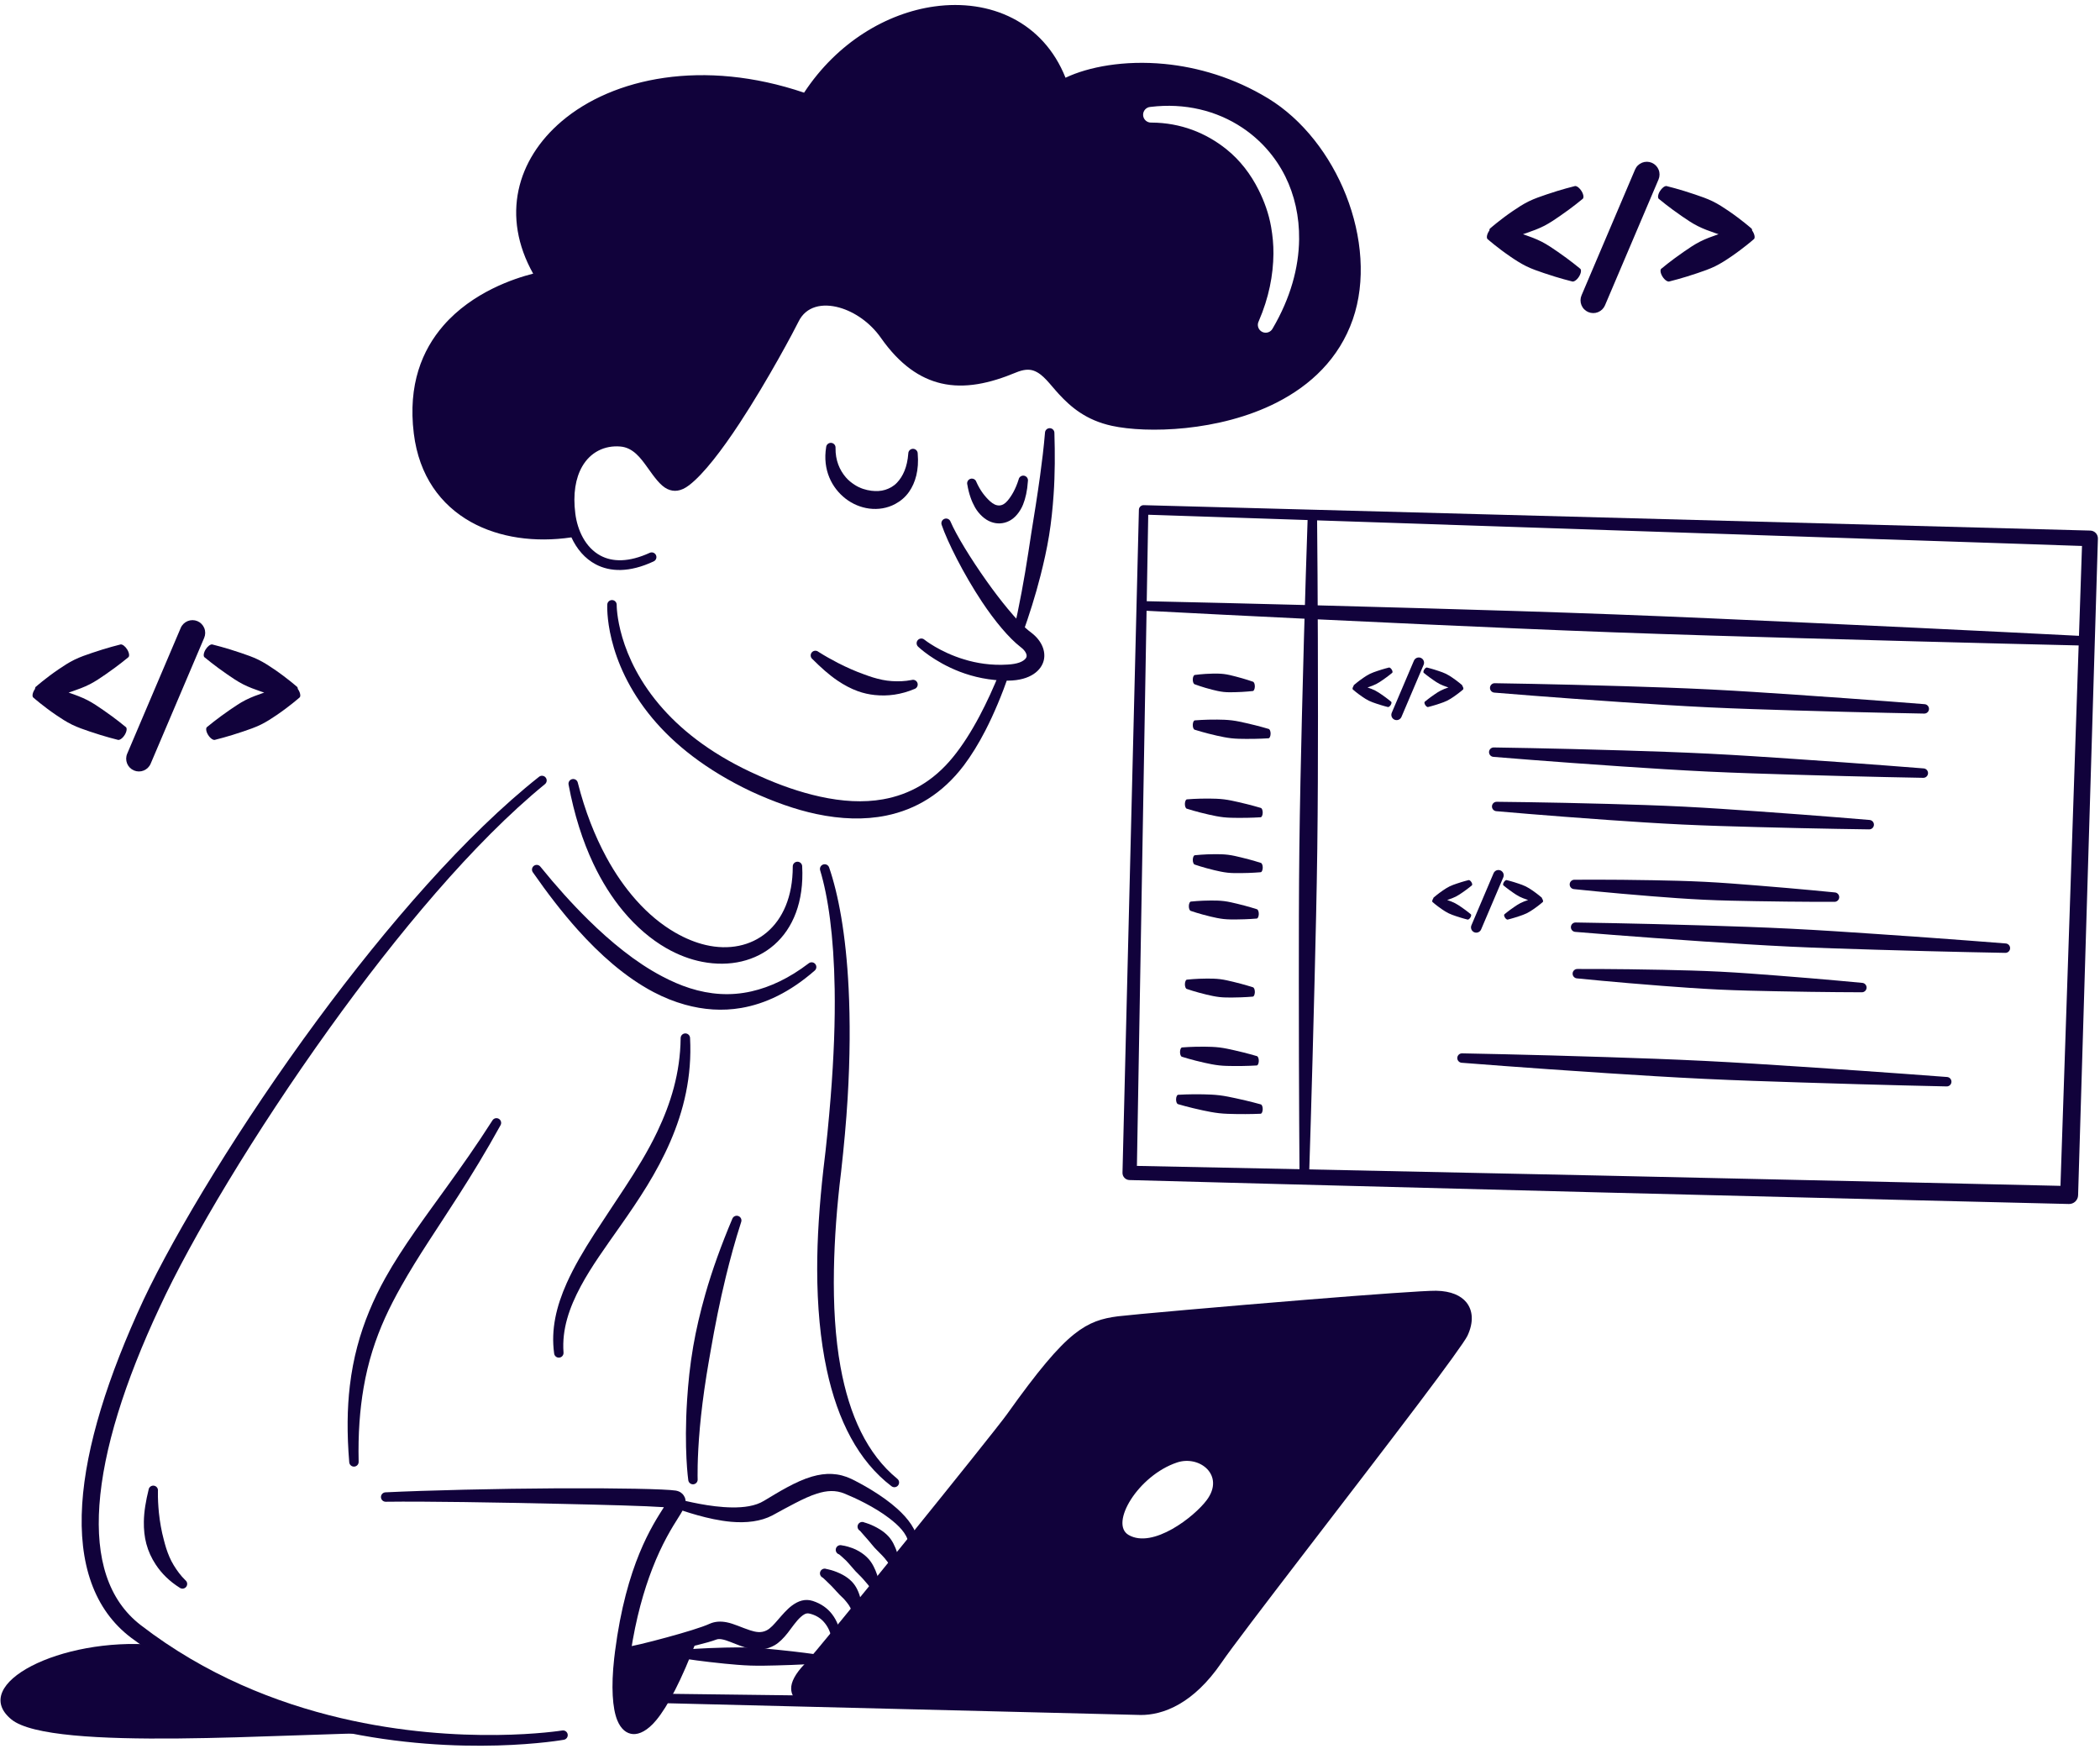 <svg width="400" height="334" viewBox="0 0 467 388" fill="none" xmlns="http://www.w3.org/2000/svg">
<g clip-path="url(#clip0_631_5975)">
<path fill-rule="evenodd" clip-rule="evenodd" d="M209.415 115.76C209.208 115.22 209.478 114.613 210.018 114.406C210.559 114.198 211.165 114.468 211.373 115.008C212.663 118.011 215.854 123.245 219.433 128.282C220.966 130.442 222.572 132.555 224.137 134.441C225.98 136.662 227.751 138.557 229.325 139.703C231.717 141.521 232.588 143.887 232.116 145.859C231.585 148.074 229.199 150.331 224.204 150.382C220.097 150.385 216.468 149.561 213.466 148.41C207.624 146.17 204.19 142.846 204.19 142.846C203.759 142.46 203.72 141.797 204.106 141.365C204.49 140.934 205.153 140.897 205.585 141.281C205.585 141.281 208.956 144.007 214.409 145.663C217.154 146.496 220.427 147.048 224.084 146.809C226.18 146.69 227.543 146.21 228.15 145.369C228.367 145.067 228.338 144.707 228.197 144.356C227.987 143.834 227.544 143.344 226.938 142.895C224.367 140.902 221.219 137.141 218.366 132.843C214.271 126.677 210.688 119.501 209.415 115.76Z" fill="#11023b"/>
<path fill-rule="evenodd" clip-rule="evenodd" d="M232.385 95.264C232.399 94.687 232.88 94.228 233.457 94.243C234.036 94.256 234.493 94.737 234.48 95.315C234.617 99.829 234.619 104.408 234.304 108.997C234.094 112.037 233.784 115.077 233.3 118.073C232.81 121.102 232.134 124.079 231.395 127.002C230.245 131.541 228.843 135.902 227.361 140.071C227.196 140.626 226.612 140.941 226.058 140.776C225.504 140.611 225.188 140.027 225.354 139.472C226.035 136.623 226.622 133.691 227.19 130.688C227.737 127.793 228.224 124.847 228.685 121.861C228.903 120.454 229.108 119.038 229.334 117.62C229.671 115.508 230.021 113.39 230.347 111.267C230.673 109.141 230.998 107.019 231.287 104.892C231.726 101.663 232.122 98.46 232.385 95.264ZM222.427 148.244C222.629 147.702 223.233 147.426 223.775 147.628C224.316 147.831 224.593 148.435 224.391 148.976C222.793 153.568 221.032 157.775 219.14 161.454C217.615 164.416 215.999 167.031 214.334 169.244C209.582 175.509 203.693 179.043 197.048 180.396C192.231 181.376 187.002 181.202 181.522 180.038C176.869 179.049 172.036 177.317 167.096 175.046C156.85 170.189 149.852 164.445 145.109 158.778C134.289 145.848 135.047 133.472 135.047 133.472C135.068 132.894 135.555 132.443 136.132 132.464C136.711 132.485 137.162 132.972 137.14 133.551C137.14 133.551 137.011 145.016 147.489 156.717C152.151 161.924 158.9 167.183 168.714 171.506C173.389 173.632 177.968 175.209 182.358 176.173C187.295 177.257 191.991 177.546 196.358 176.772C202.267 175.724 207.56 172.773 211.944 167.369C213.981 164.876 215.952 161.795 217.832 158.255C219.44 155.223 220.985 151.864 222.427 148.244Z" fill="#11023b"/>
<path fill-rule="evenodd" clip-rule="evenodd" d="M180.671 145.593C180.22 145.23 180.151 144.569 180.514 144.119C180.877 143.669 181.537 143.6 181.988 143.963C183.442 144.895 184.888 145.689 186.33 146.442C187.313 146.955 188.289 147.403 189.258 147.836C190.238 148.274 191.216 148.649 192.186 148.999C192.841 149.235 193.483 149.473 194.136 149.67C195.517 150.087 196.895 150.397 198.337 150.486C199.763 150.572 201.207 150.543 202.722 150.24C203.274 150.067 203.862 150.375 204.034 150.928C204.207 151.48 203.898 152.068 203.346 152.241C200.386 153.483 197.461 153.888 194.53 153.58C193.254 153.447 191.984 153.168 190.747 152.719C189.201 152.158 187.703 151.357 186.26 150.381C184.303 149.057 182.493 147.407 180.671 145.593Z" fill="#11023b"/>
<path fill-rule="evenodd" clip-rule="evenodd" d="M215.119 106.808C214.952 106.254 215.264 105.669 215.818 105.501C216.373 105.334 216.958 105.646 217.126 106.2C217.994 108.157 219.103 109.527 220.174 110.498C220.863 111.121 221.537 111.451 222.219 111.428C222.864 111.407 223.475 111.07 224.07 110.362C224.957 109.309 225.846 107.815 226.525 105.648C226.632 105.08 227.18 104.705 227.748 104.811C228.316 104.919 228.691 105.467 228.585 106.035C228.448 108.162 228.054 109.85 227.518 111.201C227.163 112.097 226.698 112.809 226.214 113.4C225.113 114.743 223.729 115.356 222.369 115.415C221.031 115.471 219.618 114.969 218.404 113.839C217.834 113.308 217.278 112.663 216.818 111.848C216.065 110.514 215.459 108.849 215.119 106.808Z" fill="#11023b"/>
<path fill-rule="evenodd" clip-rule="evenodd" d="M201.985 99.884C201.985 99.305 202.448 98.833 203.026 98.829C203.604 98.826 204.077 99.292 204.081 99.871C204.4 103.584 203.558 106.368 202.183 108.36C201.347 109.573 200.261 110.463 199.073 111.101C197.327 112.041 195.293 112.379 193.292 112.116C191.432 111.873 189.584 111.113 188.029 109.903C184.988 107.535 182.898 103.541 183.719 98.458C183.77 97.882 184.281 97.456 184.857 97.508C185.432 97.56 185.858 98.07 185.806 98.646C185.765 101.383 186.706 103.554 188.098 105.175C188.694 105.868 189.398 106.419 190.139 106.888C191.267 107.604 192.535 108.004 193.797 108.16C194.843 108.288 195.889 108.255 196.869 107.943C197.82 107.641 198.723 107.156 199.472 106.365C200.801 104.963 201.767 102.872 201.985 99.884Z" fill="#11023b"/>
<path fill-rule="evenodd" clip-rule="evenodd" d="M127.072 118.523C118.977 119.714 111.005 118.618 104.706 115.089C98.021 111.342 93.188 104.872 92.023 95.437C90.678 84.54 93.901 76.852 98.581 71.453C105.077 63.955 114.469 60.907 118.565 59.881C111.411 47.121 114.913 34.487 124.917 25.987C136.316 16.304 156.408 12.042 178.812 19.635C186.171 8.434 197.216 1.929 207.798 0.462C220.211 -1.259 231.993 3.863 236.951 16.313C242.066 13.88 250.025 12.38 258.978 13.248C266.342 13.963 274.38 16.269 282.022 20.916C289.703 25.603 295.824 33.564 299.33 42.441C302.929 51.559 303.759 61.617 300.845 70.026C297.802 78.783 291.44 84.709 283.933 88.535C271.126 95.063 255 95.4 247.262 93.718C241.5 92.464 238.118 89.52 235.49 86.678C233.427 84.447 231.999 82.216 229.879 81.459C228.809 81.079 227.562 81.185 225.917 81.869C220.113 84.285 214.566 85.507 209.314 84.282C204.626 83.189 200.119 80.171 195.894 74.153C193.544 70.799 190.084 68.393 186.678 67.431C182.949 66.379 179.253 67.075 177.571 70.563C176.801 72.159 170.868 83.406 164.447 93.175C160.574 99.067 156.507 104.415 153.277 106.904C151.374 108.372 149.814 108.414 148.445 107.785C146.858 107.056 145.476 105.073 143.965 102.959C142.456 100.85 140.769 98.558 137.959 98.32C134.43 98.022 131.287 99.586 129.464 102.768C128.001 105.324 127.373 108.865 127.944 113.269C128.424 116.983 130.2 120.801 133.544 122.586C136.209 124.008 139.825 124.093 144.487 121.961C145.011 121.718 145.635 121.946 145.878 122.472C146.12 122.996 145.891 123.62 145.367 123.862C139.915 126.416 135.659 126.181 132.514 124.539C130.043 123.249 128.236 121.054 127.072 118.523ZM126.298 116.504C125.998 115.545 125.779 114.559 125.644 113.577C124.947 108.551 125.71 104.508 127.355 101.574C129.647 97.486 133.65 95.458 138.16 95.797C141.21 96.028 143.377 97.959 145.151 100.198C146.119 101.419 146.967 102.723 147.819 103.782C148.383 104.485 148.923 105.079 149.547 105.36C150.151 105.631 150.793 105.428 151.625 104.777C154.671 102.391 158.444 97.25 162.074 91.63C168.323 81.954 174.083 70.831 174.828 69.254C176.748 65.192 180.516 63.57 184.731 63.907C189.584 64.294 195.065 67.407 198.541 72.281C202.211 77.431 206.027 80.101 210.065 81.014C214.673 82.055 219.506 80.83 224.576 78.68C227.248 77.547 229.295 77.555 231.041 78.164C233.133 78.893 234.818 80.62 236.678 82.702C239.152 85.473 242.092 88.921 248.023 90.178C255.248 91.711 270.279 91.29 282.199 85.15C288.83 81.733 294.5 76.518 297.165 68.755C299.773 61.169 298.91 52.11 295.651 43.898C292.451 35.837 286.932 28.572 279.946 24.323C272.868 20.004 265.417 17.862 258.591 17.185C249.363 16.268 241.281 17.996 236.921 20.746C236.412 21.069 235.78 21.137 235.213 20.928C234.647 20.719 234.209 20.259 234.031 19.682C230.308 7.584 219.588 2.646 208.299 4.153C198.282 5.491 187.822 11.814 181.047 22.686C180.608 23.395 179.732 23.699 178.949 23.415C157.427 15.539 137.951 19.191 126.954 28.401C117.589 36.244 114.562 48.157 122.045 60.092C122.303 60.501 122.339 61.014 122.14 61.455C121.939 61.895 121.531 62.207 121.052 62.283C121.052 62.283 108.551 64.189 100.603 73.218C96.28 78.127 93.343 85.159 94.495 95.142C95.482 103.714 99.799 109.637 105.838 113.088C111.591 116.375 118.867 117.446 126.298 116.504Z" fill="#11023b"/>
<path fill-rule="evenodd" clip-rule="evenodd" d="M127.805 117.348C111.452 120.02 95.401 113.232 93.259 95.29C89.733 65.751 120.831 60.861 120.831 60.861C103.72 33.796 137.835 6.646 179.549 21.759C194.832 -2.918 228.347 -5.205 235.885 19.108C243.837 14.071 263.5 11.97 280.985 22.621C295.824 31.66 304.466 53.579 299.006 69.392C291.164 92.099 259.403 94.475 247.643 91.948C234.319 89.087 234.839 76.247 225.248 80.276C215 84.581 205.629 85.111 197.219 73.218C191.513 65.149 179.879 62.206 176.201 69.909C174.995 72.435 160.89 99.285 152.452 105.841C146.607 110.383 145.542 97.658 138.059 97.06C131.006 96.497 125.327 102.469 126.794 113.424C126.973 114.75 127.308 116.086 127.805 117.348ZM256.051 26.286C262.587 26.313 268.234 28.61 272.724 32.21C275.732 34.621 278.105 37.701 279.872 41.225C281.146 43.768 282.152 46.517 282.673 49.503C283.005 51.414 283.207 53.392 283.188 55.451C283.146 60.179 282.181 65.241 279.909 70.474C279.473 71.334 279.814 72.386 280.673 72.824C281.532 73.26 282.584 72.918 283.022 72.06C286.985 65.299 288.825 58.545 288.899 52.254C288.959 47.179 287.88 42.389 285.816 38.245C283.603 33.808 280.273 30.086 276.237 27.404C270.575 23.64 263.513 21.868 255.848 22.8C254.886 22.855 254.15 23.683 254.206 24.645C254.262 25.607 255.089 26.342 256.051 26.286Z" fill="#11023b"/>
<path fill-rule="evenodd" clip-rule="evenodd" d="M126.446 173.53C126.323 172.964 126.679 172.404 127.244 172.28C127.808 172.157 128.368 172.513 128.492 173.079C130.111 179.475 132.301 184.945 134.81 189.592C136.817 193.31 139.053 196.468 141.403 199.126C144.177 202.263 147.13 204.658 150.105 206.382C152.398 207.711 154.693 208.645 156.943 209.169C167.261 211.57 176.312 205.162 176.295 191.723C176.278 191.146 176.735 190.664 177.314 190.648C177.891 190.632 178.374 191.088 178.39 191.667C179.227 207.507 168.418 215.295 156.144 212.903C153.503 212.388 150.782 211.376 148.108 209.833C144.787 207.914 141.523 205.173 138.541 201.578C136.111 198.65 133.868 195.145 131.932 191.047C129.591 186.089 127.709 180.261 126.446 173.53Z" fill="#11023b"/>
<path fill-rule="evenodd" clip-rule="evenodd" d="M118.515 193.031C118.167 192.568 118.261 191.911 118.722 191.563C119.185 191.216 119.842 191.309 120.19 191.771C123.607 195.999 127.17 199.966 130.806 203.554C133.375 206.089 135.99 208.411 138.632 210.482C141.456 212.698 144.322 214.597 147.221 216.124C149.267 217.203 151.321 218.109 153.407 218.771C157.859 220.187 162.418 220.549 167.114 219.479C171.261 218.534 175.503 216.548 179.83 213.252C180.277 212.886 180.938 212.952 181.303 213.401C181.669 213.849 181.603 214.509 181.154 214.875C175.707 219.628 170.236 222.243 164.823 223.171C160.612 223.892 156.428 223.578 152.315 222.431C149.97 221.776 147.643 220.849 145.365 219.652C142.246 218.016 139.202 215.894 136.253 213.406C133.578 211.148 130.984 208.58 128.472 205.779C124.992 201.9 121.687 197.578 118.515 193.031Z" fill="#11023b"/>
<path fill-rule="evenodd" clip-rule="evenodd" d="M151.363 229.898C151.351 229.319 151.81 228.84 152.389 228.828C152.966 228.816 153.445 229.275 153.457 229.854C153.909 238.405 152.048 246.011 149.035 252.954C147.561 256.353 145.809 259.589 143.916 262.685C141.995 265.826 139.933 268.822 137.897 271.721C134.666 276.324 131.501 280.666 129.159 285.035C126.58 289.845 124.936 294.631 125.314 299.769C125.375 300.344 124.957 300.86 124.383 300.921C123.807 300.983 123.291 300.565 123.231 299.99C122.491 294.657 123.716 289.519 126.027 284.352C127.642 280.743 129.784 277.118 132.165 273.418C134.311 270.084 136.625 266.673 138.922 263.157C141.52 259.182 144.083 255.068 146.187 250.643C149.14 244.433 151.274 237.663 151.363 229.898Z" fill="#11023b"/>
<path fill-rule="evenodd" clip-rule="evenodd" d="M162.853 270.056C163.055 269.515 163.66 269.239 164.201 269.441C164.744 269.644 165.019 270.248 164.816 270.789C163.461 274.974 162.367 279.034 161.414 282.934C160.724 285.752 160.131 288.484 159.591 291.115C159.002 293.982 158.503 296.729 158.048 299.338C157.714 301.248 157.392 303.081 157.113 304.836C156.417 309.209 155.943 313.087 155.647 316.371C154.991 323.649 155.144 327.954 155.144 327.954C155.195 328.53 154.77 329.04 154.194 329.092C153.618 329.142 153.108 328.717 153.056 328.141C153.056 328.141 152.078 321.351 152.803 310.256C153.034 306.717 153.412 302.735 154.16 298.422C154.792 294.772 155.692 290.889 156.848 286.825C158.363 281.497 160.389 275.895 162.853 270.056Z" fill="#11023b"/>
<path fill-rule="evenodd" clip-rule="evenodd" d="M109.497 248.19C109.792 247.692 110.436 247.527 110.934 247.822C111.431 248.118 111.595 248.76 111.3 249.258C108.097 255.062 104.971 260.17 101.968 264.855C99.677 268.428 97.479 271.754 95.401 274.96C93.154 278.424 91.073 281.754 89.191 285.11C87.904 287.405 86.698 289.705 85.623 292.088C83.495 296.806 81.849 301.826 80.857 307.623C80.025 312.484 79.61 317.869 79.756 324.057C79.788 324.634 79.344 325.128 78.767 325.159C78.189 325.19 77.696 324.746 77.664 324.168C77.134 317.807 77.2 312.231 77.799 307.18C78.531 301.011 80.031 295.626 82.118 290.574C83.166 288.034 84.363 285.577 85.712 283.164C87.638 279.714 89.853 276.341 92.27 272.859C94.454 269.716 96.817 266.494 99.302 263.043C102.524 258.566 105.97 253.733 109.497 248.19Z" fill="#11023b"/>
<path fill-rule="evenodd" clip-rule="evenodd" d="M33.046 330.295C33.124 329.723 33.653 329.321 34.225 329.398C34.798 329.477 35.2 330.005 35.121 330.578C35.084 332.272 35.189 333.847 35.333 335.374C35.434 336.444 35.595 337.457 35.765 338.447C35.941 339.47 36.171 340.444 36.418 341.39C36.589 342.039 36.75 342.676 36.951 343.295C37.383 344.63 37.902 345.888 38.618 347.065C39.347 348.259 40.167 349.392 41.225 350.423C41.68 350.779 41.76 351.439 41.403 351.894C41.047 352.349 40.389 352.429 39.933 352.072C37.73 350.682 35.965 348.973 34.609 346.907C33.702 345.526 32.982 343.992 32.538 342.312C32.134 340.779 31.964 339.127 31.991 337.399C32.025 335.149 32.425 332.805 33.046 330.295Z" fill="#11023b"/>
<path fill-rule="evenodd" clip-rule="evenodd" d="M147.64 334.181C143.541 333.892 134.483 333.657 124.254 333.431C110.534 333.127 94.74 332.853 85.799 332.972C85.221 332.99 84.737 332.535 84.719 331.957C84.701 331.379 85.156 330.895 85.734 330.878C94.689 330.443 110.524 330.054 124.284 329.982C137.079 329.916 148.089 330.138 150.254 330.488C151.18 330.644 151.701 331.083 152.019 331.532C152.398 332.067 152.613 332.788 152.32 333.771C152.148 334.349 151.643 335.243 150.847 336.501C149.488 338.651 147.239 342.213 145.036 347.918C143.226 352.609 141.423 358.727 140.222 366.709L139.996 368.257C139.344 372.892 139.275 376.606 139.765 379.109C139.944 380.033 140.177 380.769 140.525 381.27C140.673 381.483 140.806 381.67 141.02 381.691C141.304 381.717 141.612 381.591 141.967 381.373C142.539 381.023 143.162 380.468 143.839 379.703C146.348 376.868 149.441 371.454 152.998 362.929C153.211 362.392 153.822 362.128 154.359 362.341C154.897 362.554 155.16 363.165 154.946 363.702C151.548 372.727 148.474 378.466 145.96 381.515C144.004 383.886 142.168 384.723 140.785 384.636C139.356 384.546 138.084 383.567 137.266 381.552C136.202 378.936 135.875 374.165 136.58 367.828L136.773 366.227C138.011 356.629 140.093 349.563 142.207 344.419C144.311 339.295 146.424 336.105 147.64 334.181ZM149.573 334.376C149.573 334.378 149.585 334.379 149.587 334.379C149.587 334.379 149.575 334.378 149.573 334.376Z" fill="#11023b"/>
<path fill-rule="evenodd" clip-rule="evenodd" d="M119.871 171.764C120.322 171.402 120.982 171.474 121.343 171.925C121.707 172.376 121.635 173.036 121.184 173.397C105.354 186.328 88.288 206.794 73.24 227.742C56.61 250.894 42.459 274.651 35.511 289.71C27.719 306.341 22.975 321.373 22.105 333.723C21.275 345.505 23.976 354.786 31.335 360.436C45.726 371.523 61.428 377.703 75.779 381.078C102.776 387.427 125.031 383.837 125.031 383.837C125.601 383.74 126.143 384.125 126.241 384.695C126.338 385.265 125.953 385.806 125.382 385.903C125.382 385.903 102.75 389.957 75.142 383.88C60.344 380.623 44.138 374.445 29.199 363.245C20.879 356.985 17.431 346.693 18.282 333.466C19.102 320.728 23.941 305.203 31.932 288.038C39.088 272.899 53.51 248.98 70.597 225.819C86.052 204.87 103.687 184.556 119.871 171.764Z" fill="#11023b"/>
<path fill-rule="evenodd" clip-rule="evenodd" d="M85.766 384.415C64.73 384.373 11.447 388.662 2.543 381.384C-7.046 373.547 13.442 363.042 34.344 364.791C51.458 376.579 69.955 382.051 85.766 384.415Z" fill="#11023b"/>
<path fill-rule="evenodd" clip-rule="evenodd" d="M176.291 376.023C176.066 375.56 175.953 375.073 175.94 374.568C175.897 373.056 176.88 371.207 178.883 369.111C180.641 367.274 191.158 354.405 201.612 341.485C212.071 328.557 222.464 315.577 223.925 313.523C230.836 303.824 235.221 298.625 238.849 295.729C242.274 292.996 245.084 292.186 248.611 291.734C251.286 291.393 272.43 289.513 290.964 288.014C304.68 286.906 316.974 286.015 319.374 286.052C322.728 286.109 324.884 287.16 326.066 288.597C327.554 290.406 327.757 293.045 326.327 296.077C325.768 297.259 321.501 303.147 315.488 311.109C300.865 330.473 275.882 362.544 271.626 368.775C268.473 373.374 265.282 376.193 262.378 377.897C258.983 379.889 255.944 380.4 253.704 380.389L147.618 377.76C147.04 377.753 146.575 377.279 146.582 376.7C146.594 376.123 147.064 375.659 147.642 375.665L176.291 376.023ZM179.114 376.058L253.704 376.989C255.833 376.978 258.843 376.326 262.159 373.856C264.26 372.291 266.463 370.014 268.652 366.757C272.885 360.488 297.7 328.163 312.311 308.714C318.043 301.083 322.202 295.507 322.736 294.377C323.37 293.048 323.658 291.899 323.008 291.102C322.372 290.322 321.114 290.019 319.299 289.982C316.931 289.93 304.797 290.764 291.253 291.762C272.779 293.123 251.696 294.799 249.026 295.115C245.345 295.55 242.593 296.467 238.586 300.362C235.501 303.363 231.733 308.02 226.419 315.319C224.711 317.66 211.093 334.248 199.081 348.688C190.096 359.488 182.007 369.088 180.476 370.651C178.986 372.17 178.067 373.413 178.083 374.522C178.094 375.124 178.454 375.609 179.114 376.058Z" fill="#11023b"/>
<path fill-rule="evenodd" clip-rule="evenodd" d="M179.145 377.301C175.962 375.601 176.495 373.169 179.678 369.881C183.223 366.218 222.216 318.52 225.17 314.422C238.001 296.607 241.923 294.274 248.816 293.425C253.457 292.854 313.713 287.911 319.334 288.017C324.953 288.124 326.438 291.198 324.53 295.228C322.621 299.257 276.085 359.006 270.137 367.768C263.898 376.956 257.518 378.69 253.701 378.69C251.22 378.69 209.569 377.883 179.145 377.301ZM261.753 324.241C253.101 327.125 246.673 337.866 250.981 340.359C256.394 343.493 265.603 336.311 268.37 332.583C272.442 327.098 266.785 322.563 261.753 324.241Z" fill="#11023b"/>
<path fill-rule="evenodd" clip-rule="evenodd" d="M138.555 367.513C137.977 367.545 137.483 367.102 137.451 366.524C137.419 365.947 137.862 365.452 138.439 365.42C140.214 365.237 144.249 364.231 148.296 363.128C152.186 362.068 156.067 360.909 157.828 360.099C159.019 359.572 160.275 359.524 161.579 359.773C163.235 360.091 164.999 360.984 166.804 361.558C167.999 361.939 169.23 362.221 170.493 361.566C171.365 361.126 172.148 360.204 172.966 359.264C173.972 358.108 174.989 356.904 176.08 356.087C177.504 355.019 179.029 354.485 180.732 355.027C182.634 355.637 184.023 356.683 184.982 357.911C186.189 359.454 186.748 361.217 186.871 362.539C186.952 363.111 186.551 363.642 185.979 363.723C185.406 363.803 184.877 363.404 184.795 362.83C184.612 361.863 184.068 360.606 183.073 359.55C182.334 358.766 181.313 358.137 179.966 357.834C179.233 357.665 178.662 358.076 178.098 358.572C177.039 359.503 176.129 360.923 175.165 362.149C174.262 363.297 173.296 364.278 172.289 364.866C170.577 365.849 168.857 365.992 167.167 365.716C165.53 365.448 163.926 364.722 162.395 364.137C161.765 363.896 161.157 363.671 160.56 363.569C160.127 363.495 159.707 363.458 159.3 363.618C157.375 364.346 153.194 365.366 148.983 366.144C144.697 366.937 140.409 367.501 138.555 367.513Z" fill="#11023b"/>
<path fill-rule="evenodd" clip-rule="evenodd" d="M138.497 366.467C141.115 366.322 148.657 364.757 153.973 363.314C142.933 391.142 135.918 386.856 138.289 368.041C138.357 367.509 138.425 366.985 138.497 366.467Z" fill="#11023b"/>
<path fill-rule="evenodd" clip-rule="evenodd" d="M182.981 349.859C182.449 349.633 182.201 349.017 182.427 348.485C182.655 347.953 183.271 347.705 183.802 347.931C183.802 347.931 185.448 348.174 187.39 349.211C188.107 349.596 188.839 350.109 189.469 350.772C189.928 351.255 190.319 351.819 190.62 352.439C191.308 353.855 191.696 355.392 191.458 357.116C191.492 357.693 191.052 358.19 190.475 358.224C189.897 358.259 189.401 357.817 189.367 357.241C189.101 356.25 188.488 355.555 187.891 354.836C187.552 354.426 187.151 354.1 186.79 353.733C186.534 353.475 186.296 353.209 186.058 352.955C185.644 352.513 185.283 352.082 184.909 351.708C183.796 350.591 182.981 349.859 182.981 349.859Z" fill="#11023b"/>
<path fill-rule="evenodd" clip-rule="evenodd" d="M186.604 344.674C186.049 344.511 185.731 343.928 185.895 343.373C186.058 342.818 186.641 342.5 187.195 342.664C187.195 342.664 188.111 342.749 189.598 343.299C190.054 343.466 190.528 343.692 191.051 344C191.736 344.403 192.469 344.934 193.134 345.669C193.553 346.134 193.927 346.686 194.252 347.312C194.881 348.524 195.347 349.905 195.674 351.589C195.891 352.127 195.629 352.737 195.094 352.953C194.558 353.17 193.947 352.909 193.73 352.373C193.188 351.557 192.602 350.937 192.058 350.296C191.459 349.591 190.838 349.051 190.311 348.49C189.911 348.063 189.578 347.637 189.242 347.268C188.817 346.804 188.486 346.377 188.135 346.038C187.197 345.132 186.604 344.674 186.604 344.674Z" fill="#11023b"/>
<path fill-rule="evenodd" clip-rule="evenodd" d="M191.248 339.432C190.741 339.154 190.555 338.517 190.831 338.01C191.109 337.502 191.746 337.316 192.253 337.594C192.253 337.594 193.783 337.954 195.661 339.114C196.321 339.521 197.001 340.039 197.601 340.697C198.022 341.16 198.383 341.697 198.685 342.281C199.373 343.61 199.823 345.037 199.909 346.625C200.054 347.185 199.716 347.757 199.156 347.902C198.596 348.046 198.024 347.708 197.881 347.148C197.563 346.522 197.134 346.036 196.71 345.505C196.37 345.081 195.985 344.739 195.624 344.355C195.256 343.959 194.862 343.61 194.519 343.23C194.05 342.714 193.658 342.193 193.264 341.735C192.076 340.357 191.248 339.432 191.248 339.432Z" fill="#11023b"/>
<path fill-rule="evenodd" clip-rule="evenodd" d="M150.09 334.399C149.532 334.248 149.199 333.674 149.348 333.115C149.498 332.556 150.074 332.224 150.632 332.374C152.619 332.813 157.775 334.17 162.771 334.234C165.397 334.268 167.978 333.95 169.916 332.752C171.726 331.668 173.381 330.655 174.945 329.81C176.952 328.728 178.806 327.884 180.568 327.375C183.655 326.482 186.486 326.539 189.367 327.915C191.722 329.076 196.184 331.517 199.525 334.521C201.986 336.734 203.839 339.24 204.067 341.706C204.145 342.28 203.743 342.808 203.169 342.886C202.596 342.963 202.067 342.562 201.99 341.988C201.639 340.033 199.868 338.259 197.762 336.644C194.444 334.101 190.153 332.116 187.892 331.194C185.828 330.323 183.858 330.477 181.708 331.153C180.175 331.634 178.564 332.386 176.791 333.303C175.249 334.1 173.584 335 171.782 335.995C169.223 337.359 165.938 337.726 162.609 337.431C157.388 336.965 152.125 335.04 150.09 334.399Z" fill="#11023b"/>
<path fill-rule="evenodd" clip-rule="evenodd" d="M182.393 192.584C182.215 192.033 182.518 191.442 183.068 191.264C183.619 191.086 184.209 191.389 184.387 191.938C186.398 197.792 188.119 206.631 188.719 218.88C189.062 225.895 189.053 234.031 188.49 243.362C188.186 248.42 187.692 253.826 187.047 259.597C186.103 267.22 185.571 274.517 185.45 281.364C185.312 289.228 185.735 296.493 186.915 302.979C188.875 313.766 192.84 322.381 199.545 327.868C199.999 328.227 200.076 328.887 199.718 329.341C199.359 329.795 198.699 329.872 198.245 329.514C190.922 323.936 186.287 314.976 183.849 303.586C182.424 296.934 181.74 289.449 181.727 281.334C181.715 274.355 182.227 266.912 183.098 259.133C183.805 253.434 184.317 248.091 184.717 243.097C185.454 233.911 185.729 225.903 185.616 218.981C185.421 207.03 184.14 198.356 182.393 192.584Z" fill="#11023b"/>
<path fill-rule="evenodd" clip-rule="evenodd" d="M254.349 111.362L464.847 117.012C465.309 117.026 465.747 117.223 466.064 117.56C466.38 117.896 466.549 118.345 466.534 118.808L462.129 264.829C462.095 265.924 461.182 266.785 460.088 266.76C460.088 266.76 407.858 265.511 355.629 264.179C303.401 262.849 251.174 261.436 251.174 261.436C250.297 261.416 249.604 260.689 249.621 259.813L253.27 112.386C253.27 112.107 253.394 111.842 253.596 111.649C253.799 111.456 254.07 111.353 254.349 111.362ZM255.347 113.492L252.829 258.29C261.922 258.472 308.819 259.42 355.717 260.433C401.972 261.433 448.227 262.496 458.208 262.726L462.997 120.433L255.347 113.492Z" fill="#11023b"/>
<path fill-rule="evenodd" clip-rule="evenodd" d="M253.828 134.788C253.251 134.767 252.798 134.28 252.821 133.701C252.842 133.124 253.328 132.672 253.907 132.694C253.907 132.694 281.656 133.281 316.993 134.299C330.294 134.683 344.67 135.113 359.041 135.653C373.414 136.193 387.78 136.854 401.072 137.461C436.387 139.073 464.106 140.505 464.106 140.505C464.683 140.526 465.135 141.013 465.114 141.59C465.093 142.169 464.606 142.62 464.027 142.598C464.027 142.598 436.279 141.969 400.942 140.955C387.641 140.575 373.266 140.167 358.893 139.64C344.52 139.112 330.153 138.473 316.862 137.869C281.546 136.262 253.828 134.788 253.828 134.788Z" fill="#11023b"/>
<path fill-rule="evenodd" clip-rule="evenodd" d="M290.8 114.213C290.811 113.634 291.282 113.17 291.861 113.178C292.438 113.185 292.903 113.659 292.895 114.238C292.895 114.238 293.101 133.645 293.093 158.369C293.093 167.673 293.069 177.729 292.94 187.785C292.811 197.841 292.561 207.894 292.333 217.196C291.731 241.911 291.091 261.309 291.091 261.309C291.079 261.887 290.609 262.351 290.03 262.343C289.452 262.336 288.989 261.861 288.996 261.283C288.996 261.283 288.832 241.876 288.836 217.153C288.836 207.849 288.836 197.792 288.952 187.736C289.07 177.68 289.297 167.627 289.522 158.325C290.119 133.609 290.8 114.213 290.8 114.213Z" fill="#11023b"/>
<path fill-rule="evenodd" clip-rule="evenodd" d="M265.715 151.205C265.444 151.173 265.236 150.679 265.251 150.102C265.266 149.525 265.497 149.08 265.768 149.112C265.768 149.112 267.458 148.866 269.634 148.822C270.447 148.806 271.325 148.805 272.203 148.913C273.082 149.022 273.953 149.249 274.761 149.457C276.919 150.009 278.59 150.604 278.59 150.604C278.861 150.636 279.069 151.129 279.054 151.706C279.04 152.284 278.807 152.728 278.537 152.696C278.537 152.696 276.846 152.9 274.672 152.949C273.859 152.968 272.98 152.992 272.101 152.896C271.223 152.8 270.35 152.594 269.542 152.389C267.382 151.842 265.715 151.205 265.715 151.205Z" fill="#11023b"/>
<path fill-rule="evenodd" clip-rule="evenodd" d="M265.714 161.306C265.443 161.274 265.236 160.78 265.251 160.202C265.265 159.625 265.497 159.182 265.768 159.213C265.768 159.213 267.923 159.02 270.685 159.045C271.72 159.055 272.838 159.082 273.954 159.217C275.072 159.354 276.184 159.609 277.213 159.843C279.958 160.462 282.093 161.112 282.093 161.112C282.364 161.144 282.572 161.637 282.557 162.215C282.543 162.792 282.31 163.236 282.04 163.204C282.04 163.204 279.884 163.354 277.124 163.335C276.089 163.328 274.971 163.324 273.853 163.2C272.735 163.076 271.623 162.842 270.593 162.612C267.847 161.998 265.714 161.306 265.714 161.306Z" fill="#11023b"/>
<path fill-rule="evenodd" clip-rule="evenodd" d="M263.96 178.868C263.689 178.836 263.482 178.342 263.497 177.765C263.511 177.188 263.743 176.745 264.014 176.775C264.014 176.775 266.169 176.583 268.931 176.608C269.966 176.617 271.084 176.644 272.201 176.78C273.318 176.917 274.43 177.172 275.459 177.405C278.204 178.025 280.339 178.674 280.339 178.674C280.61 178.706 280.818 179.2 280.803 179.777C280.789 180.355 280.557 180.799 280.286 180.767C280.286 180.767 278.13 180.917 275.37 180.897C274.335 180.89 273.217 180.887 272.099 180.763C270.982 180.639 269.869 180.405 268.839 180.174C266.093 179.56 263.96 178.868 263.96 178.868Z" fill="#11023b"/>
<path fill-rule="evenodd" clip-rule="evenodd" d="M265.718 191.294C265.448 191.263 265.24 190.769 265.255 190.191C265.27 189.614 265.501 189.17 265.772 189.202C265.772 189.202 267.695 188.982 270.163 188.973C271.087 188.971 272.086 188.982 273.083 189.104C274.081 189.227 275.073 189.469 275.991 189.689C278.443 190.274 280.346 190.897 280.346 190.897C280.617 190.928 280.824 191.422 280.809 192C280.794 192.577 280.563 193.021 280.292 192.989C280.292 192.989 278.368 193.166 275.902 193.181C274.978 193.187 273.979 193.197 272.981 193.087C271.983 192.977 270.99 192.757 270.072 192.539C267.619 191.958 265.718 191.294 265.718 191.294Z" fill="#11023b"/>
<path fill-rule="evenodd" clip-rule="evenodd" d="M264.84 201.597C264.57 201.565 264.361 201.071 264.376 200.494C264.391 199.917 264.622 199.473 264.893 199.505C264.893 199.505 266.816 199.285 269.284 199.276C270.208 199.273 271.207 199.285 272.204 199.407C273.202 199.53 274.194 199.771 275.112 199.992C277.564 200.577 279.467 201.2 279.467 201.2C279.738 201.231 279.945 201.725 279.931 202.303C279.916 202.88 279.684 203.324 279.413 203.292C279.413 203.292 277.489 203.469 275.023 203.484C274.099 203.49 273.101 203.5 272.103 203.39C271.105 203.28 270.112 203.06 269.193 202.842C266.74 202.261 264.84 201.597 264.84 201.597Z" fill="#11023b"/>
<path fill-rule="evenodd" clip-rule="evenodd" d="M263.964 218.956C263.694 218.925 263.486 218.431 263.501 217.853C263.516 217.276 263.747 216.832 264.018 216.864C264.018 216.864 265.941 216.645 268.409 216.635C269.333 216.633 270.332 216.644 271.329 216.766C272.327 216.889 273.319 217.131 274.237 217.351C276.689 217.936 278.592 218.559 278.592 218.559C278.862 218.591 279.07 219.085 279.056 219.662C279.04 220.239 278.809 220.683 278.538 220.651C278.538 220.651 276.614 220.828 274.148 220.843C273.224 220.849 272.225 220.859 271.227 220.749C270.229 220.639 269.237 220.419 268.318 220.202C265.865 219.621 263.964 218.956 263.964 218.956Z" fill="#11023b"/>
<path fill-rule="evenodd" clip-rule="evenodd" d="M262.878 234.033C262.608 234.002 262.4 233.507 262.415 232.93C262.429 232.352 262.661 231.91 262.932 231.941C262.932 231.941 265.116 231.751 267.912 231.78C268.961 231.792 270.093 231.82 271.225 231.957C272.357 232.096 273.483 232.353 274.526 232.588C277.306 233.211 279.469 233.864 279.469 233.864C279.74 233.895 279.948 234.39 279.933 234.968C279.918 235.545 279.686 235.988 279.416 235.957C279.416 235.957 277.231 236.103 274.436 236.08C273.388 236.07 272.255 236.066 271.123 235.94C269.991 235.815 268.863 235.579 267.82 235.347C265.039 234.729 262.878 234.033 262.878 234.033Z" fill="#11023b"/>
<path fill-rule="evenodd" clip-rule="evenodd" d="M262 244.566C261.729 244.534 261.521 244.041 261.536 243.463C261.551 242.885 261.783 242.443 262.053 242.473C262.053 242.473 264.469 242.311 267.559 242.374C268.719 242.398 269.971 242.44 271.222 242.592C272.473 242.744 273.72 243.015 274.873 243.263C277.947 243.921 280.343 244.6 280.343 244.6C280.613 244.632 280.821 245.127 280.806 245.704C280.791 246.282 280.56 246.725 280.289 246.693C280.289 246.693 277.873 246.813 274.785 246.755C273.624 246.733 272.373 246.714 271.121 246.575C269.869 246.435 268.621 246.186 267.468 245.94C264.393 245.288 262 244.566 262 244.566Z" fill="#11023b"/>
<path fill-rule="evenodd" clip-rule="evenodd" d="M332.341 153.047C331.763 153.019 331.317 152.527 331.345 151.95C331.373 151.372 331.865 150.925 332.443 150.954C332.443 150.954 345.062 151.125 361.138 151.614C367.185 151.798 373.722 152.013 380.253 152.338C386.787 152.663 393.31 153.108 399.347 153.515C415.394 154.598 427.973 155.613 427.973 155.613C428.551 155.643 428.996 156.133 428.968 156.711C428.94 157.289 428.448 157.735 427.871 157.707C427.871 157.707 415.253 157.493 399.177 157.009C393.13 156.827 386.592 156.635 380.059 156.322C373.527 156.01 367.001 155.588 360.964 155.182C344.917 154.105 332.341 153.047 332.341 153.047Z" fill="#11023b"/>
<path fill-rule="evenodd" clip-rule="evenodd" d="M332.129 167.332C331.552 167.304 331.106 166.812 331.134 166.235C331.162 165.657 331.654 165.21 332.232 165.24C332.232 165.24 344.851 165.41 360.927 165.899C366.974 166.083 373.51 166.299 380.042 166.623C386.575 166.948 393.099 167.393 399.136 167.801C415.183 168.883 427.762 169.898 427.762 169.898C428.34 169.928 428.785 170.419 428.757 170.996C428.729 171.575 428.237 172.02 427.66 171.992C427.66 171.992 415.042 171.778 398.966 171.294C392.919 171.112 386.381 170.92 379.848 170.608C373.316 170.295 366.789 169.873 360.752 169.467C344.706 168.39 332.129 167.332 332.129 167.332Z" fill="#11023b"/>
<path fill-rule="evenodd" clip-rule="evenodd" d="M332.783 179.414C332.205 179.385 331.758 178.894 331.786 178.317C331.816 177.739 332.307 177.293 332.885 177.322C332.885 177.322 343.829 177.41 357.774 177.796C363.02 177.94 368.688 178.114 374.352 178.396C380.018 178.678 385.675 179.081 390.91 179.449C404.824 180.428 415.73 181.362 415.73 181.362C416.307 181.391 416.753 181.882 416.724 182.459C416.696 183.038 416.205 183.483 415.627 183.456C415.627 183.456 404.683 183.323 390.739 182.943C385.494 182.8 379.824 182.65 374.158 182.38C368.494 182.11 362.834 181.73 357.6 181.364C343.684 180.39 332.783 179.414 332.783 179.414Z" fill="#11023b"/>
<path fill-rule="evenodd" clip-rule="evenodd" d="M350.063 196.747C349.486 196.719 349.04 196.227 349.068 195.65C349.096 195.072 349.588 194.627 350.166 194.655C350.166 194.655 357.807 194.583 367.554 194.763C371.218 194.83 375.177 194.92 379.133 195.119C383.089 195.319 387.036 195.638 390.69 195.929C400.407 196.704 408.009 197.475 408.009 197.475C408.586 197.503 409.032 197.995 409.004 198.573C408.975 199.151 408.484 199.597 407.906 199.569C407.906 199.569 400.265 199.598 390.519 199.422C386.855 199.356 382.896 199.29 378.938 199.103C374.983 198.916 371.034 198.62 367.381 198.331C357.662 197.561 350.063 196.747 350.063 196.747Z" fill="#11023b"/>
<path fill-rule="evenodd" clip-rule="evenodd" d="M350.333 206.254C349.755 206.226 349.309 205.734 349.337 205.157C349.365 204.579 349.858 204.132 350.435 204.162C350.435 204.162 363.06 204.332 379.144 204.822C385.194 205.006 391.733 205.221 398.269 205.546C404.805 205.871 411.332 206.317 417.372 206.724C433.426 207.807 446.012 208.822 446.012 208.822C446.589 208.852 447.035 209.343 447.007 209.92C446.978 210.499 446.487 210.944 445.909 210.916C445.909 210.916 433.285 210.702 417.201 210.217C411.151 210.035 404.611 209.843 398.074 209.53C391.539 209.218 385.009 208.796 378.97 208.39C362.916 207.312 350.333 206.254 350.333 206.254Z" fill="#11023b"/>
<path fill-rule="evenodd" clip-rule="evenodd" d="M350.715 216.593C350.138 216.565 349.692 216.072 349.72 215.495C349.748 214.917 350.24 214.472 350.818 214.5C350.818 214.5 359.177 214.463 369.837 214.688C373.845 214.772 378.176 214.88 382.502 215.097C386.831 215.316 391.149 215.652 395.146 215.96C405.776 216.778 414.096 217.586 414.096 217.586C414.673 217.614 415.12 218.107 415.092 218.684C415.064 219.261 414.571 219.708 413.994 219.68C413.994 219.68 405.635 219.673 394.976 219.453C390.968 219.371 386.637 219.287 382.308 219.082C377.981 218.877 373.66 218.562 369.663 218.256C359.032 217.443 350.715 216.593 350.715 216.593Z" fill="#11023b"/>
<path fill-rule="evenodd" clip-rule="evenodd" d="M325.072 235.356C324.494 235.327 324.048 234.835 324.075 234.258C324.105 233.68 324.596 233.235 325.174 233.263C325.174 233.263 339.412 233.512 357.549 234.102C364.372 234.324 371.749 234.58 379.118 234.946C386.49 235.311 393.852 235.798 400.665 236.243C418.772 237.426 432.971 238.52 432.971 238.52C433.548 238.549 433.995 239.041 433.965 239.618C433.937 240.196 433.446 240.643 432.868 240.614C432.868 240.614 418.631 240.321 400.495 239.736C393.672 239.516 386.296 239.284 378.924 238.93C371.553 238.577 364.187 238.114 357.375 237.67C339.267 236.492 325.072 235.356 325.072 235.356Z" fill="#11023b"/>
<path fill-rule="evenodd" clip-rule="evenodd" d="M152.474 367.909C151.896 367.887 151.444 367.4 151.466 366.822C151.488 366.244 151.975 365.793 152.552 365.815C152.552 365.815 156.353 365.515 161.243 365.402C163.073 365.361 165.049 365.332 167.026 365.412C169.003 365.493 170.969 365.694 172.792 365.875C177.655 366.359 181.428 366.902 181.428 366.902C182.006 366.923 182.458 367.41 182.436 367.987C182.414 368.566 181.927 369.017 181.35 368.996C181.35 368.996 177.546 369.252 172.66 369.369C170.83 369.413 168.854 369.467 166.876 369.399C164.899 369.33 162.93 369.151 161.109 368.973C156.241 368.494 152.474 367.909 152.474 367.909Z" fill="#11023b"/>
<path fill-rule="evenodd" clip-rule="evenodd" d="M308.901 147.463C308.876 147.465 308.855 147.47 308.835 147.481C308.835 147.481 307.682 147.759 306.272 148.24C305.744 148.42 305.172 148.612 304.641 148.872C304.11 149.133 303.62 149.455 303.171 149.762C301.97 150.583 301.114 151.339 301.114 151.339C301.045 151.374 301.013 151.455 301.012 151.56C300.994 151.585 300.975 151.611 300.958 151.638C300.755 151.967 300.722 152.3 300.885 152.382C300.885 152.382 301.741 153.138 302.942 153.959C303.391 154.266 303.883 154.588 304.413 154.849C304.945 155.109 305.515 155.301 306.043 155.481C307.453 155.962 308.605 156.24 308.605 156.24C308.769 156.321 309.066 156.122 309.269 155.794C309.472 155.465 309.505 155.131 309.342 155.05C309.342 155.05 308.471 154.317 307.273 153.493C306.824 153.185 306.34 152.851 305.814 152.583C305.287 152.315 304.723 152.111 304.196 151.93C304.164 151.919 304.134 151.909 304.102 151.899C304.209 151.864 304.315 151.829 304.425 151.791C304.953 151.61 305.517 151.405 306.043 151.138C306.569 150.87 307.052 150.536 307.5 150.227C308.699 149.404 309.57 148.671 309.57 148.671C309.733 148.59 309.7 148.257 309.497 147.929C309.319 147.642 309.069 147.452 308.901 147.463Z" fill="#11023b"/>
<path d="M315.071 145.314C314.928 145.372 314.798 145.457 314.688 145.565C314.578 145.673 314.49 145.801 314.429 145.943L309.5 157.526C309.44 157.668 309.408 157.821 309.406 157.975C309.405 158.129 309.434 158.282 309.491 158.426C309.549 158.569 309.634 158.699 309.742 158.809C309.851 158.919 309.979 159.007 310.121 159.067C310.408 159.189 310.731 159.192 311.019 159.075C311.308 158.959 311.538 158.732 311.66 158.446L316.589 146.86C316.71 146.574 316.714 146.252 316.598 145.963C316.482 145.675 316.256 145.444 315.97 145.322C315.828 145.262 315.676 145.23 315.522 145.229C315.367 145.227 315.214 145.256 315.071 145.314Z" fill="#11023b"/>
<path fill-rule="evenodd" clip-rule="evenodd" d="M317.312 147.463C317.336 147.465 317.357 147.47 317.378 147.481C317.378 147.481 318.531 147.759 319.94 148.24C320.468 148.42 321.04 148.612 321.572 148.872C322.102 149.133 322.592 149.455 323.041 149.762C324.242 150.583 325.098 151.339 325.098 151.339C325.167 151.374 325.2 151.455 325.201 151.56C325.219 151.585 325.237 151.611 325.255 151.638C325.457 151.967 325.491 152.3 325.327 152.382C325.327 152.382 324.472 153.138 323.27 153.959C322.821 154.266 322.33 154.588 321.799 154.849C321.268 155.109 320.698 155.301 320.169 155.481C318.76 155.962 317.607 156.24 317.607 156.24C317.444 156.321 317.146 156.122 316.943 155.794C316.74 155.465 316.707 155.131 316.87 155.05C316.87 155.05 317.741 154.317 318.94 153.493C319.388 153.185 319.872 152.851 320.399 152.583C320.925 152.315 321.489 152.111 322.016 151.93C322.048 151.919 322.078 151.909 322.11 151.899C322.003 151.864 321.897 151.829 321.787 151.791C321.26 151.61 320.696 151.405 320.169 151.138C319.643 150.87 319.16 150.536 318.712 150.227C317.514 149.404 316.643 148.671 316.643 148.671C316.48 148.59 316.513 148.257 316.716 147.929C316.893 147.642 317.143 147.452 317.312 147.463Z" fill="#11023b"/>
<path fill-rule="evenodd" clip-rule="evenodd" d="M26.846 142.326C26.788 142.329 26.735 142.342 26.686 142.367C26.686 142.367 23.902 143.039 20.497 144.201C19.221 144.635 17.84 145.099 16.557 145.729C15.275 146.359 14.091 147.137 13.007 147.877C10.105 149.86 8.039 151.687 8.039 151.687C7.872 151.77 7.793 151.966 7.791 152.22C7.747 152.282 7.702 152.343 7.661 152.409C7.171 153.202 7.091 154.009 7.485 154.205C7.485 154.205 9.552 156.032 12.453 158.015C13.538 158.755 14.726 159.533 16.007 160.163C17.291 160.793 18.668 161.257 19.943 161.691C23.348 162.853 26.133 163.524 26.133 163.524C26.527 163.721 27.245 163.24 27.736 162.446C28.227 161.653 28.306 160.846 27.912 160.65C27.912 160.65 25.808 158.879 22.914 156.89C21.831 156.146 20.661 155.339 19.389 154.692C18.118 154.045 16.756 153.551 15.482 153.114C15.405 153.088 15.333 153.064 15.256 153.038C15.514 152.954 15.77 152.87 16.037 152.778C17.31 152.341 18.672 151.847 19.943 151.2C21.215 150.553 22.381 149.746 23.464 149.002C26.358 147.013 28.462 145.242 28.462 145.242C28.855 145.046 28.776 144.243 28.285 143.45C27.856 142.756 27.254 142.298 26.846 142.326Z" fill="#11023b"/>
<path d="M41.742 137.135C41.396 137.274 41.081 137.479 40.816 137.74C40.55 138.001 40.337 138.311 40.192 138.654L28.286 166.632C28.14 166.974 28.062 167.343 28.059 167.715C28.055 168.088 28.125 168.458 28.264 168.804C28.403 169.149 28.61 169.464 28.871 169.73C29.132 169.996 29.443 170.208 29.786 170.353C30.478 170.647 31.258 170.654 31.954 170.373C32.651 170.091 33.208 169.545 33.502 168.853L45.407 140.869C45.701 140.178 45.709 139.399 45.429 138.702C45.149 138.006 44.604 137.449 43.913 137.154C43.57 137.008 43.202 136.931 42.829 136.928C42.457 136.925 42.087 136.995 41.742 137.135Z" fill="#11023b"/>
<path fill-rule="evenodd" clip-rule="evenodd" d="M47.167 142.326C47.225 142.329 47.277 142.342 47.327 142.367C47.327 142.367 50.111 143.039 53.516 144.201C54.791 144.635 56.172 145.099 57.456 145.729C58.738 146.359 59.922 147.137 61.006 147.877C63.907 149.86 65.974 151.687 65.974 151.687C66.141 151.77 66.22 151.966 66.222 152.22C66.265 152.282 66.311 152.343 66.352 152.409C66.842 153.202 66.922 154.009 66.528 154.205C66.528 154.205 64.461 156.032 61.56 158.015C60.475 158.755 59.287 159.533 58.006 160.163C56.722 160.793 55.345 161.257 54.07 161.691C50.665 162.853 47.88 163.524 47.88 163.524C47.486 163.721 46.768 163.24 46.277 162.446C45.786 161.653 45.707 160.846 46.101 160.65C46.101 160.65 48.205 158.879 51.099 156.89C52.182 156.146 53.352 155.339 54.624 154.692C55.895 154.045 57.257 153.551 58.53 153.114C58.608 153.088 58.68 153.064 58.757 153.038C58.499 152.954 58.243 152.87 57.976 152.778C56.703 152.341 55.341 151.847 54.07 151.2C52.798 150.553 51.632 149.746 50.549 149.002C47.655 147.013 45.551 145.242 45.551 145.242C45.157 145.046 45.237 144.243 45.728 143.45C46.157 142.756 46.759 142.298 47.167 142.326Z" fill="#11023b"/>
<path fill-rule="evenodd" clip-rule="evenodd" d="M326.618 194.727C326.595 194.728 326.572 194.734 326.553 194.744C326.553 194.744 325.4 195.023 323.99 195.504C323.462 195.683 322.891 195.875 322.359 196.136C321.829 196.397 321.338 196.719 320.889 197.025C319.688 197.846 318.832 198.603 318.832 198.603C318.763 198.637 318.73 198.718 318.73 198.824C318.712 198.849 318.693 198.874 318.677 198.902C318.474 199.23 318.44 199.564 318.604 199.645C318.604 199.645 319.46 200.402 320.661 201.223C321.11 201.529 321.601 201.851 322.132 202.112C322.663 202.373 323.234 202.565 323.762 202.745C325.171 203.226 326.324 203.504 326.324 203.504C326.487 203.585 326.785 203.386 326.988 203.057C327.191 202.729 327.224 202.395 327.061 202.314C327.061 202.314 326.19 201.58 324.992 200.757C324.543 200.449 324.059 200.115 323.532 199.847C323.006 199.579 322.442 199.375 321.915 199.194C321.883 199.183 321.853 199.173 321.821 199.162C321.928 199.127 322.034 199.093 322.144 199.055C322.671 198.873 323.235 198.669 323.761 198.401C324.288 198.133 324.771 197.799 325.219 197.491C326.417 196.668 327.288 195.934 327.288 195.934C327.451 195.853 327.418 195.521 327.215 195.193C327.038 194.905 326.787 194.716 326.618 194.727Z" fill="#11023b"/>
<path d="M333.683 192.586C333.541 192.526 333.388 192.494 333.234 192.492C333.08 192.491 332.927 192.52 332.784 192.577C332.641 192.635 332.511 192.72 332.401 192.828C332.29 192.936 332.203 193.065 332.143 193.207L327.214 204.792C327.093 205.078 327.09 205.401 327.207 205.689C327.323 205.978 327.549 206.208 327.835 206.33C328.121 206.451 328.444 206.454 328.732 206.337C329.02 206.221 329.251 205.995 329.372 205.709L334.303 194.126C334.364 193.984 334.396 193.832 334.397 193.677C334.399 193.523 334.37 193.37 334.312 193.227C334.254 193.084 334.169 192.954 334.061 192.844C333.953 192.734 333.824 192.646 333.683 192.586Z" fill="#11023b"/>
<path fill-rule="evenodd" clip-rule="evenodd" d="M335.031 194.727C335.056 194.728 335.077 194.734 335.097 194.744C335.097 194.744 336.25 195.023 337.66 195.504C338.188 195.683 338.759 195.875 339.29 196.136C339.821 196.397 340.311 196.719 340.76 197.025C341.961 197.846 342.817 198.603 342.817 198.603C342.887 198.637 342.919 198.718 342.919 198.824C342.937 198.849 342.956 198.874 342.973 198.902C343.176 199.23 343.209 199.564 343.046 199.645C343.046 199.645 342.19 200.402 340.989 201.223C340.54 201.529 340.048 201.851 339.518 202.112C338.986 202.373 338.416 202.565 337.888 202.745C336.478 203.226 335.326 203.504 335.326 203.504C335.163 203.585 334.865 203.386 334.662 203.057C334.459 202.729 334.426 202.395 334.589 202.314C334.589 202.314 335.46 201.58 336.658 200.757C337.107 200.449 337.591 200.115 338.118 199.847C338.644 199.579 339.208 199.375 339.735 199.194C339.767 199.183 339.797 199.173 339.829 199.162C339.722 199.127 339.616 199.093 339.506 199.055C338.979 198.873 338.414 198.669 337.888 198.401C337.362 198.133 336.879 197.799 336.431 197.491C335.233 196.668 334.362 195.934 334.362 195.934C334.198 195.853 334.231 195.521 334.434 195.193C334.612 194.905 334.862 194.716 335.031 194.727Z" fill="#11023b"/>
<path fill-rule="evenodd" clip-rule="evenodd" d="M350.264 40.396C350.205 40.399 350.153 40.412 350.104 40.438C350.104 40.438 347.32 41.109 343.915 42.272C342.639 42.705 341.258 43.17 339.975 43.799C338.693 44.429 337.509 45.207 336.425 45.947C333.523 47.93 331.457 49.757 331.457 49.757C331.29 49.84 331.211 50.037 331.209 50.29C331.165 50.352 331.12 50.413 331.079 50.479C330.589 51.273 330.509 52.079 330.903 52.275C330.903 52.275 332.97 54.102 335.871 56.085C336.956 56.826 338.144 57.603 339.425 58.234C340.709 58.863 342.086 59.327 343.361 59.761C346.766 60.923 349.55 61.595 349.55 61.595C349.945 61.791 350.663 61.31 351.154 60.516C351.645 59.723 351.724 58.917 351.33 58.721C351.33 58.721 349.226 56.949 346.332 54.961C345.249 54.216 344.079 53.409 342.807 52.762C341.536 52.115 340.174 51.622 338.901 51.184C338.823 51.158 338.751 51.135 338.674 51.109C338.932 51.024 339.188 50.94 339.455 50.848C340.728 50.411 342.09 49.917 343.361 49.271C344.633 48.623 345.799 47.816 346.882 47.072C349.776 45.084 351.879 43.312 351.879 43.312C352.274 43.116 352.194 42.313 351.703 41.52C351.274 40.826 350.672 40.368 350.264 40.396Z" fill="#11023b"/>
<path d="M365.16 35.205C364.814 35.344 364.499 35.55 364.233 35.81C363.967 36.071 363.755 36.381 363.61 36.724L351.704 64.702C351.558 65.045 351.481 65.413 351.477 65.786C351.473 66.158 351.543 66.528 351.682 66.874C351.821 67.22 352.027 67.534 352.289 67.8C352.55 68.066 352.861 68.278 353.204 68.424C353.896 68.717 354.676 68.724 355.372 68.443C356.069 68.162 356.626 67.615 356.919 66.924L368.825 38.939C369.119 38.249 369.127 37.469 368.847 36.773C368.567 36.076 368.022 35.519 367.331 35.224C366.988 35.078 366.62 35.002 366.247 34.998C365.875 34.995 365.505 35.066 365.16 35.205Z" fill="#11023b"/>
<path fill-rule="evenodd" clip-rule="evenodd" d="M370.585 40.396C370.643 40.399 370.695 40.412 370.745 40.438C370.745 40.438 373.529 41.109 376.934 42.272C378.209 42.705 379.59 43.17 380.874 43.799C382.156 44.429 383.339 45.207 384.424 45.947C387.325 47.93 389.392 49.757 389.392 49.757C389.559 49.84 389.638 50.037 389.64 50.29C389.683 50.352 389.729 50.413 389.77 50.479C390.26 51.273 390.34 52.079 389.946 52.275C389.946 52.275 387.879 54.102 384.978 56.085C383.893 56.826 382.705 57.603 381.424 58.234C380.14 58.863 378.763 59.327 377.488 59.761C374.083 60.923 371.298 61.595 371.298 61.595C370.904 61.791 370.186 61.31 369.695 60.516C369.204 59.723 369.125 58.917 369.519 58.721C369.519 58.721 371.623 56.949 374.517 54.961C375.6 54.216 376.77 53.409 378.042 52.762C379.313 52.115 380.675 51.622 381.948 51.184C382.026 51.158 382.098 51.135 382.175 51.109C381.917 51.024 381.661 50.94 381.394 50.848C380.121 50.411 378.759 49.917 377.488 49.271C376.216 48.623 375.05 47.816 373.967 47.072C371.073 45.084 368.969 43.312 368.969 43.312C368.575 43.116 368.655 42.313 369.146 41.52C369.575 40.826 370.177 40.368 370.585 40.396Z" fill="#11023b"/>
</g>
<defs>
<clipPath id="clip0_631_5975">
<rect width="466.421" height="387.088" fill="#ffffff" transform="translate(0.113 0.139)"/>
</clipPath>
</defs>
</svg>